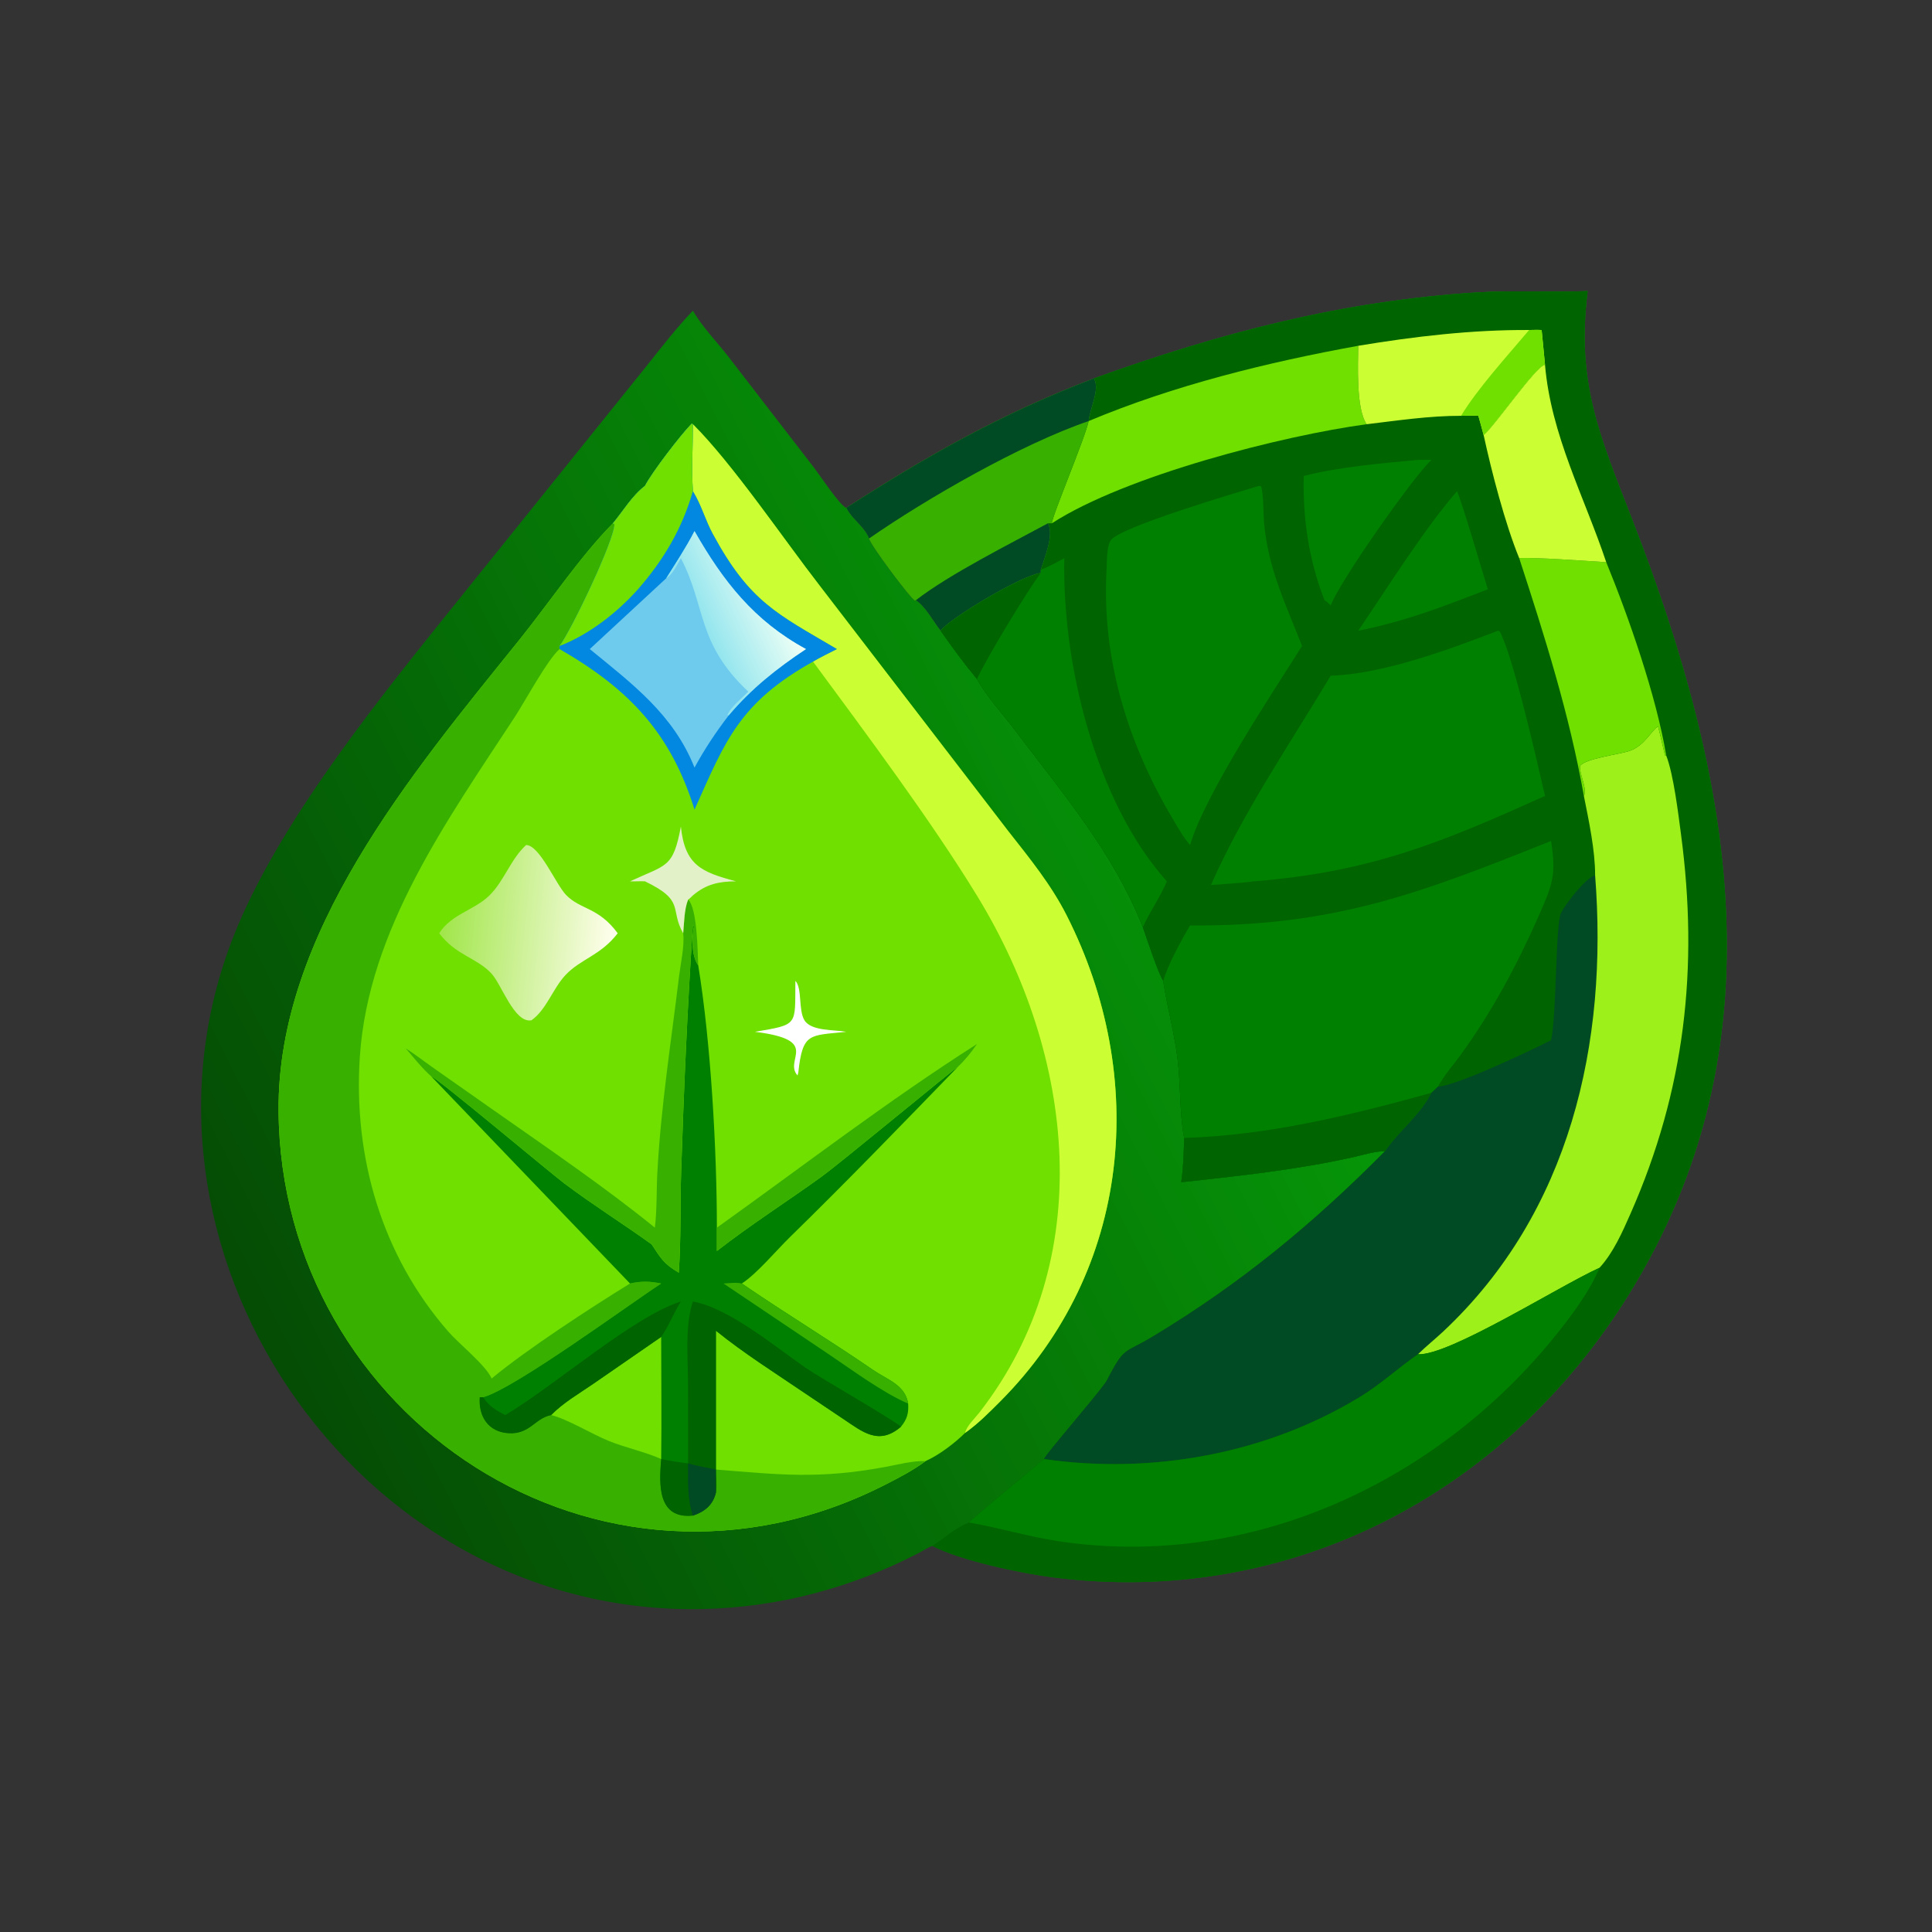 <?xml version="1.0" encoding="utf-8" ?>
<svg xmlns="http://www.w3.org/2000/svg" xmlns:xlink="http://www.w3.org/1999/xlink" width="1024" height="1024">
	<rect width="100%" height="100%" fill="#333333" stroke="none"/>
	<defs>
		<linearGradient id="gradient_0" gradientUnits="userSpaceOnUse" x1="55.143" y1="327.103" x2="310.979" y2="197.705">
			<stop offset="0" stop-color="#054C05"/>
			<stop offset="1" stop-color="#069508"/>
		</linearGradient>
	</defs>
	<path fill="url(#gradient_0)" transform="scale(2 2)" d="M289.908 100.27C323.398 88.2 355.651 79.752 391.332 77.495C401.137 76.875 410.948 77.502 420.743 77.139C417.678 101.705 423.951 115.513 432.805 138.351C459.061 206.073 472.574 277.12 431.566 343.166C398.839 395.875 341.76 425.992 279.069 418.021C270.378 416.916 254.5 413.537 247.099 409.687C245.854 410.117 244.567 410.991 243.383 411.605C225.647 420.799 206.363 425.953 186.31 426.41C93.828 428.513 27.668 329.548 62.931 245.555C75.554 215.488 102.327 182.82 122.992 157.106L171.75 96.486C175.572 91.677 179.366 86.772 183.623 82.336C186.27 86.857 189.996 90.59 193.18 94.717L215.718 123.932C217.127 125.747 222.719 134.181 224.273 134.575C225.72 137.551 229.126 139.612 230.313 142.703C230.61 144.401 241.358 158.71 242.469 159.177L242.718 159.06C245.278 160.776 247.351 164.698 249.265 167.153C251.693 163.868 270.417 152.64 275.807 151.816L275.807 151.025C276.8 147.799 279.423 141.744 277.705 138.68L278.764 138.68C278.479 137.593 287.683 115.737 288.5 111.585L288.5 111.585C288.809 108.347 291.438 103.433 290.033 100.534L289.908 100.27Z"/>
	<path fill="#006400" transform="scale(2 2)" d="M289.908 100.27C323.398 88.2 355.651 79.752 391.332 77.495C401.137 76.875 410.948 77.502 420.743 77.139C417.678 101.705 423.951 115.513 432.805 138.351C459.061 206.073 472.574 277.12 431.566 343.166C398.839 395.875 341.76 425.992 279.069 418.021C270.378 416.916 254.5 413.537 247.099 409.687C250.379 407.466 252.981 405.097 256.731 403.477C262.936 397.969 270.188 392.192 276.653 386.667C277.578 384.792 289.851 370.82 293.173 366.098C298.144 356.546 297.596 358.948 305.413 354.243C328.825 340.152 347.99 324.311 367.053 305.075C364.375 305.065 361.341 306.045 358.712 306.634C343.608 310.022 328.409 311.613 313.034 313.303C313.608 309.501 313.723 305.42 313.804 301.57C312.59 295.206 312.886 287.586 312.112 280.99C311.278 273.871 309.336 267.009 308.258 259.946C306.788 257.56 303.999 248.964 302.855 245.756C295.2 226.144 281.628 210.283 269.128 193.702C265.696 189.148 261.709 184.947 258.902 179.955C255.514 175.858 252.297 171.518 249.265 167.153C251.693 163.868 270.417 152.64 275.807 151.816L275.807 151.025C276.8 147.799 279.423 141.744 277.705 138.68L278.764 138.68C278.479 137.593 287.683 115.737 288.5 111.585L288.5 111.585C288.809 108.347 291.438 103.433 290.033 100.534L289.908 100.27Z"/>
	<path fill="#006400" transform="scale(2 2)" d="M387.192 110.194C388.719 110.17 390.253 110.111 391.78 110.194C392.251 111.91 392.765 113.626 393.192 115.353C395.266 124.913 398.84 138.721 402.602 147.915C409.363 168.647 415.939 189.415 419.743 210.927C421.05 217.524 422.729 225.251 422.724 231.966C420.082 232.743 415.136 239.277 413.731 241.84C412.185 244.658 412.584 268.502 411.048 275.667C405.746 278.347 386.019 287.753 381.059 287.978C380.491 288.54 379.925 289.095 379.322 289.619C376.817 294.904 371.064 299.536 367.604 304.317L367.053 305.075L367.053 305.075C364.375 305.065 361.341 306.045 358.712 306.634C343.608 310.022 328.409 311.613 313.034 313.303C313.608 309.501 313.723 305.42 313.804 301.57C312.59 295.206 312.886 287.586 312.112 280.99C311.278 273.871 309.336 267.009 308.258 259.946C306.788 257.56 303.999 248.964 302.855 245.756C295.2 226.144 281.628 210.283 269.128 193.702C265.696 189.148 261.709 184.947 258.902 179.955C255.514 175.858 252.297 171.518 249.265 167.153C251.693 163.868 270.417 152.64 275.807 151.816L275.807 151.025C276.8 147.799 279.423 141.744 277.705 138.68L278.764 138.68C298.297 126.03 340.082 115.392 362.187 112.424C370.499 111.434 378.808 110.176 387.192 110.194Z"/>
	<path fill="green" transform="scale(2 2)" d="M315.385 245.255C354.085 245.547 377.188 236.366 411.048 222.872C412.47 231.824 411.451 234.362 407.842 242.57C402.184 255.443 395.392 268.134 387.109 279.528C385.115 282.271 382.684 285.008 381.059 287.978C380.491 288.54 379.925 289.095 379.322 289.619C376.817 294.904 371.064 299.536 367.604 304.317L367.053 305.075L367.053 305.075C364.375 305.065 361.341 306.045 358.712 306.634C343.608 310.022 328.409 311.613 313.034 313.303C313.608 309.501 313.723 305.42 313.804 301.57C312.59 295.206 312.886 287.586 312.112 280.99C311.278 273.871 309.336 267.009 308.258 259.946C309.455 255.768 313.083 249.113 315.385 245.255Z"/>
	<path fill="#006400" transform="scale(2 2)" d="M313.804 301.57C336.171 300.877 357.877 295.559 379.322 289.619C376.817 294.904 371.064 299.536 367.604 304.317L367.053 305.075L367.053 305.075C364.375 305.065 361.341 306.045 358.712 306.634C343.608 310.022 328.409 311.613 313.034 313.303C313.608 309.501 313.723 305.42 313.804 301.57Z"/>
	<path fill="green" transform="scale(2 2)" d="M275.807 151.025C277.986 150.133 280.004 149.053 282.06 147.915C281.445 175.564 290.195 212.271 309.227 233.56C307.428 237.854 304.697 241.575 302.855 245.756C295.2 226.144 281.628 210.283 269.128 193.702C265.696 189.148 261.709 184.947 258.902 179.955C255.514 175.858 252.297 171.518 249.265 167.153C251.693 163.868 270.417 152.64 275.807 151.816L275.807 151.025Z"/>
	<path fill="#006400" transform="scale(2 2)" d="M249.265 167.153C251.693 163.868 270.417 152.64 275.807 151.816C271.774 157.339 261.616 174.098 258.902 179.955C255.514 175.858 252.297 171.518 249.265 167.153Z"/>
	<path fill="green" transform="scale(2 2)" d="M396.972 167.153L397.408 167.291C401.005 173.705 407.624 203.08 409.445 210.927C382.297 223.142 363.421 231.109 332.226 233.56C328.508 234.079 324.656 234.232 320.909 234.542C329.297 215.459 341.942 196.968 352.645 179.074C366.548 178.618 383.984 172.142 396.972 167.153Z"/>
	<path fill="green" transform="scale(2 2)" d="M333.651 128.755L334.19 128.885C334.878 130.737 334.782 136.286 334.997 138.646C336.1 150.767 340.704 160.033 345.055 171.196C337.398 183.366 319.324 210.439 315.385 223.945C313.617 221.896 312.311 219.628 310.96 217.299C298.894 197.085 291.923 174.586 293.249 150.859C293.367 148.75 293.224 144.977 294.382 143.171C296.593 139.724 327.945 130.475 333.651 128.755Z"/>
	<path fill="green" transform="scale(2 2)" d="M375.765 121.875L379.322 121.875C374.085 126.939 355.121 153.962 352.645 160.451C352.12 159.917 351.656 159.443 351.002 159.06C346.837 148.292 345.262 137.63 345.488 126.148C354.529 123.763 366.505 122.738 375.765 121.875Z"/>
	<path fill="green" transform="scale(2 2)" d="M386.111 130.186C387.083 131.836 393.184 152.667 394.3 156.177C384.658 159.843 377.16 162.905 367.053 165.52C364.709 166.162 362.326 166.644 359.951 167.153C367.36 156.222 377.525 140.044 386.111 130.186Z"/>
	<path fill="#004B23" transform="scale(2 2)" d="M411.048 275.667C412.584 268.502 412.185 244.658 413.731 241.84C415.136 239.277 420.082 232.743 422.724 231.966C426.199 276.338 416.171 321.26 382.469 352.859C380.279 354.912 377.907 356.8 375.765 358.896C370.528 362.542 365.895 366.846 360.402 370.193C335.613 385.298 305.303 390.812 276.653 386.667C277.578 384.792 289.851 370.82 293.173 366.098C298.144 356.546 297.596 358.948 305.413 354.243C328.825 340.152 347.99 324.311 367.053 305.075L367.053 305.075L367.604 304.317C371.064 299.536 376.817 294.904 379.322 289.619C379.925 289.095 380.491 288.54 381.059 287.978C386.019 287.753 405.746 278.347 411.048 275.667Z"/>
	<path fill="#9EF01A" transform="scale(2 2)" d="M419.743 210.927C420.721 209.15 418.532 205.135 418.706 203.015C419.867 201.064 429.107 199.905 431.73 199.045C435.903 197.676 437.711 193.384 439.414 192.531C440.089 195.082 440.609 197.684 441.28 200.245L441.568 200.224C443.513 205.225 444.761 215.643 445.489 221.131C450.175 256.471 446.557 288.823 432.135 321.559C429.968 326.479 427.546 332 423.884 335.976C412.905 340.985 383.971 359.355 375.765 358.896C377.907 356.8 380.279 354.912 382.469 352.859C416.171 321.26 426.199 276.338 422.724 231.966C422.729 225.251 421.05 217.524 419.743 210.927Z"/>
	<path fill="green" transform="scale(2 2)" d="M375.765 358.896C383.971 359.355 412.905 340.985 423.884 335.976C421.474 341.938 416.59 348.496 412.55 353.536C380.952 392.957 331.009 416.174 280.25 408.395C272.293 407.175 264.615 404.804 256.731 403.477C262.936 397.969 270.188 392.192 276.653 386.667C305.303 390.812 335.613 385.298 360.402 370.193C365.895 366.846 370.528 362.542 375.765 358.896Z"/>
	<path fill="#70E000" transform="scale(2 2)" d="M288.5 111.585C311.099 102.104 335.943 95.997 359.951 91.635C359.912 96.708 359.329 108.28 362.187 112.424C340.082 115.392 298.297 126.03 278.764 138.68C278.479 137.593 287.683 115.737 288.5 111.585L288.5 111.585Z"/>
	<path fill="#70E000" transform="scale(2 2)" d="M402.602 147.915C405.986 147.606 420.829 148.674 425.673 148.99C431.623 163.522 438.957 184.479 441.568 200.224L441.28 200.245C440.609 197.684 440.089 195.082 439.414 192.531C437.711 193.384 435.903 197.676 431.73 199.045C429.107 199.905 419.867 201.064 418.706 203.015C418.532 205.135 420.721 209.15 419.743 210.927C415.939 189.415 409.363 168.647 402.602 147.915Z"/>
	<path fill="#CF3" transform="scale(2 2)" d="M359.951 91.635C374.851 89.157 390.121 87.365 405.234 87.455C406.339 87.436 407.446 87.394 408.55 87.455L409.445 96.689C407.025 97.053 396.436 112.511 393.192 115.353C392.765 113.626 392.251 111.91 391.78 110.194C390.253 110.111 388.719 110.17 387.192 110.194C378.808 110.176 370.499 111.434 362.187 112.424C359.329 108.28 359.912 96.708 359.951 91.635Z"/>
	<path fill="#70E000" transform="scale(2 2)" d="M405.234 87.455C406.339 87.436 407.446 87.394 408.55 87.455L409.445 96.689C407.025 97.053 396.436 112.511 393.192 115.353C392.765 113.626 392.251 111.91 391.78 110.194C390.253 110.111 388.719 110.17 387.192 110.194C391.583 102.931 399.629 94.113 405.234 87.455Z"/>
	<path fill="#CF3" transform="scale(2 2)" d="M393.192 115.353C396.436 112.511 407.025 97.053 409.445 96.689C411.024 115.296 419.85 131.602 425.673 148.99C420.829 148.674 405.986 147.606 402.602 147.915C398.84 138.721 395.266 124.913 393.192 115.353Z"/>
	<path fill="#70E000" transform="scale(2 2)" d="M170.923 128.755C172.764 125.172 180.393 115.241 183.298 112.274L183.623 112.424C194.1 122.86 207.794 143.056 217.163 155.131L267.312 220.405C272.915 227.531 278.535 234.432 282.662 242.562C304.398 285.387 299.891 336.453 265.057 371.399C262.165 374.3 259.147 377.338 255.798 379.707C252.916 382.513 248.938 385.566 245.277 387.206C242.021 389.647 238.199 391.619 234.577 393.465C158.924 432.014 74.456 375.66 73.822 294.436C73.454 247.422 108.995 205.098 137.485 169.758C145.449 159.879 153.682 147.543 162.43 138.68C165.214 135.319 167.437 131.455 170.923 128.755Z"/>
	<path fill="#38B000" transform="scale(2 2)" d="M162.43 138.68L162.838 138.922C162.779 143.314 151.322 167.243 148.288 171.196L148.288 172.01C145.057 174.831 139.172 185.803 136.37 190.086C118.582 217.28 97.618 246.426 95.367 279.964C93.582 306.547 101.12 332.64 118.815 352.895C121.693 356.19 128.707 361.747 130.291 365.317C139.49 357.666 156.712 346.445 166.965 340.143C169.955 339.465 172.193 339.527 175.219 340.143C166.579 345.768 136.516 367.904 128.052 370.273L127.14 370.273C126.752 375.343 129.396 379.511 134.801 379.824C140.418 380.148 141.741 375.874 146.041 375.017C150.294 376.047 156.742 380.027 161.301 381.871C165.85 383.711 170.75 384.702 175.219 386.667L175.219 386.667C174.632 393.384 174.229 402.636 183.623 401.655C186.7 400.634 188.902 398.892 189.722 395.582C190.032 393.635 189.773 391.422 189.722 389.446C206.619 390.798 216.851 392.029 234.613 388.756C238.06 388.121 241.761 387.085 245.277 387.206C242.021 389.647 238.199 391.619 234.577 393.465C158.924 432.014 74.456 375.66 73.822 294.436C73.454 247.422 108.995 205.098 137.485 169.758C145.449 159.879 153.682 147.543 162.43 138.68Z"/>
	<path fill="green" transform="scale(2 2)" d="M179.89 337.273C180.505 328.323 180.229 319.334 180.518 310.375C181.205 289.114 182.184 266.447 183.634 245.169L183.897 245.56C183.264 248.452 183.276 253.407 185.033 255.809C188.395 276.299 189.979 305.002 189.98 325.344L189.98 331.531C198.937 324.561 208.408 318.54 217.594 311.917C222.733 308.212 253.241 282.906 253.741 282.83C239.081 297.941 224.403 313.141 209.342 327.844C205.694 331.405 200.639 337.5 196.593 340.143C208.043 347.998 219.939 355.194 231.384 363.062C235.15 365.651 239.874 367.004 240.67 371.964C240.845 374.471 240.38 376.146 238.756 378.102C232.889 383.144 228.615 379.462 223.512 376.059L213.3 369.21C205.336 363.794 197.227 358.707 189.722 352.643L189.722 389.446C189.773 391.422 190.032 393.635 189.722 395.582C188.902 398.892 186.7 400.634 183.623 401.655C174.229 402.636 174.632 393.384 175.219 386.667L175.219 386.667C170.75 384.702 165.85 383.711 161.301 381.871C156.742 380.027 150.294 376.047 146.041 375.017C141.741 375.874 140.418 380.148 134.801 379.824C129.396 379.511 126.752 375.343 127.14 370.273L128.052 370.273C136.516 367.904 166.579 345.768 175.219 340.143C172.193 339.527 169.955 339.465 166.965 340.143L114.309 285.274C115.501 285.348 145.968 310.935 149.581 313.641C157.336 319.449 164.975 324.211 172.704 329.769C175.12 333.471 175.908 334.925 179.89 337.273Z"/>
	<path fill="#006400" transform="scale(2 2)" d="M183.623 344.907C193.152 346.611 205.623 357.038 213.458 362.459C217.179 365.033 237.215 376.539 238.756 378.102C232.889 383.144 228.615 379.462 223.512 376.059L213.3 369.21C205.336 363.794 197.227 358.707 189.722 352.643L189.722 389.446C189.773 391.422 190.032 393.635 189.722 395.582C188.902 398.892 186.7 400.634 183.623 401.655C174.229 402.636 174.632 393.384 175.219 386.667C177.601 387.152 179.935 387.532 182.352 387.807L182.339 366.787C182.336 359.842 181.456 351.53 183.623 344.907Z"/>
	<path fill="#004B23" transform="scale(2 2)" d="M182.352 387.807C184.758 388.526 187.274 388.882 189.722 389.446C189.613 391.491 189.585 393.539 189.722 395.582C188.902 398.892 186.7 400.634 183.623 401.655C182.12 397.302 182.324 392.363 182.352 387.807Z"/>
	<path fill="#70E000" transform="scale(2 2)" d="M175.219 354.291C175.228 365.077 175.358 375.883 175.219 386.667C170.75 384.702 165.85 383.711 161.301 381.871C156.742 380.027 150.294 376.047 146.041 375.017C149.265 371.731 153.349 369.385 157.128 366.789L175.219 354.291Z"/>
	<path fill="#006400" transform="scale(2 2)" d="M133.912 375.017C147.25 367.03 167.905 348.838 180.442 344.907C178.516 347.94 177.27 351.372 175.219 354.291L157.128 366.789C153.349 369.385 149.265 371.731 146.041 375.017C141.741 375.874 140.418 380.148 134.801 379.824C129.396 379.511 126.752 375.343 127.14 370.273L128.052 370.273C129.456 372.578 131.568 373.841 133.912 375.017Z"/>
	<path fill="#38B000" transform="scale(2 2)" d="M191.738 340.143C193.268 340.064 195.113 339.782 196.593 340.143C208.043 347.998 219.939 355.194 231.384 363.062C235.15 365.651 239.874 367.004 240.67 371.964C234.127 369.217 225.612 362.911 219.497 358.809L191.738 340.143Z"/>
	<path fill="#CF3" transform="scale(2 2)" d="M183.623 130.186C183.24 124.37 183.617 118.27 183.623 112.424C194.1 122.86 207.794 143.056 217.163 155.131L267.312 220.405C272.915 227.531 278.535 234.432 282.662 242.562C304.398 285.387 299.891 336.453 265.057 371.399C262.165 374.3 259.147 377.338 255.798 379.707C255.963 378.145 258.524 375.657 259.557 374.327C291.106 333.715 284.743 279.739 259.078 237.624C246.95 217.721 229.311 194.13 215.466 175.332C217.498 174.123 219.686 173.101 221.785 172.01C205.946 162.671 198.652 159.57 188.844 141.403C186.95 137.893 185.895 133.959 183.838 130.54L183.623 130.186Z"/>
	<path fill="#0288E1" transform="scale(2 2)" d="M170.923 128.755C172.764 125.172 180.393 115.241 183.298 112.274L183.623 112.424C183.617 118.27 183.24 124.37 183.623 130.186L183.838 130.54C185.895 133.959 186.95 137.893 188.844 141.403C198.652 159.57 205.946 162.671 221.785 172.01C219.686 173.101 217.498 174.123 215.466 175.332C195.976 186.221 192.258 196.228 184.19 214.249L184.051 214.551C177.792 194.354 166.828 182.68 148.288 172.01L148.288 171.196C151.322 167.243 162.779 143.314 162.838 138.922L162.43 138.68C165.214 135.319 167.437 131.455 170.923 128.755Z"/>
	<path fill="#70E000" transform="scale(2 2)" d="M170.923 128.755C172.764 125.172 180.393 115.241 183.298 112.274L183.623 112.424C183.617 118.27 183.24 124.37 183.623 130.186C180.716 140.201 175.871 148.379 169.056 156.177C163.515 162.378 156.097 168.172 148.288 171.196C151.322 167.243 162.779 143.314 162.838 138.922L162.43 138.68C165.214 135.319 167.437 131.455 170.923 128.755Z"/>
	<path fill="#6FCBED" transform="scale(2 2)" d="M184.051 140.75C191.617 154.015 199.833 164.548 213.587 172.01C205.865 177.137 199.144 182.451 193.134 189.566C189.717 194.004 186.731 198.5 184.051 203.419C178.487 189.349 167.494 181.184 156.298 172.01L176.576 153.227C179.165 149.081 181.811 145.112 184.051 140.75Z"/>
	<defs>
		<linearGradient id="gradient_1" gradientUnits="userSpaceOnUse" x1="186.021" y1="164.658" x2="204.985" y2="155.927">
			<stop offset="0" stop-color="#92E5EE"/>
			<stop offset="1" stop-color="#EDFFF5"/>
		</linearGradient>
	</defs>
	<path fill="url(#gradient_1)" transform="scale(2 2)" d="M184.051 140.75C191.617 154.015 199.833 164.548 213.587 172.01C205.865 177.137 199.144 182.451 193.134 189.566L192.789 189.505C193.497 187.519 196.737 184.872 198.316 183.309C184.595 170.414 187.196 160.975 180.442 147.915C179.516 149.54 178.225 152.278 176.576 153.227C179.165 149.081 181.811 145.112 184.051 140.75Z"/>
	<path fill="#38B000" transform="scale(2 2)" d="M182.352 238.417C184.785 240.499 184.897 252.6 185.033 255.809C183.276 253.407 183.264 248.452 183.897 245.56L183.634 245.169C182.184 266.447 181.205 289.114 180.518 310.375C180.229 319.334 180.505 328.323 179.89 337.273C175.908 334.925 175.12 333.471 172.704 329.769C164.975 324.211 157.336 319.449 149.581 313.641C145.968 310.935 115.501 285.348 114.309 285.274C111.842 283.099 109.682 280.331 107.533 277.839C109.964 279.379 112.22 281.156 114.573 282.808L130.948 294.311C144.601 303.892 160.619 314.814 173.545 325.344C174.126 320.556 173.947 315.601 174.204 310.778C175.134 293.296 177.862 275.99 179.973 258.633C180.388 255.217 181.441 250.631 181.051 247.33C181.31 244.565 181.324 240.954 182.352 238.417Z"/>
	<path fill="#38B000" transform="scale(2 2)" d="M189.98 325.344C212.803 309.04 235.234 291.755 258.902 276.676C257.369 278.942 255.725 280.943 253.741 282.83C253.241 282.906 222.733 308.212 217.594 311.917C208.408 318.54 198.937 324.561 189.98 331.531L189.98 325.344Z"/>
	<path fill="#E2F1C7" transform="scale(2 2)" d="M180.442 219.047C181.493 229.335 185.929 231.123 195.058 233.56C190.52 233.584 187.149 234.298 183.623 237.289C183.218 237.669 182.816 238.115 182.352 238.417C181.324 240.954 181.31 244.565 181.051 247.33C177.367 240.85 181.727 238.765 170.923 233.56C169.593 233.489 168.281 233.619 166.965 233.56C176.729 229.016 178.344 230.124 180.442 219.047Z"/>
	<defs>
		<linearGradient id="gradient_2" gradientUnits="userSpaceOnUse" x1="117.228" y1="244.923" x2="162.52" y2="249.351">
			<stop offset="0" stop-color="#A1E64B"/>
			<stop offset="1" stop-color="#FFFEED"/>
		</linearGradient>
	</defs>
	<path fill="url(#gradient_2)" transform="scale(2 2)" d="M139.41 223.945C142.979 223.908 147.312 234.375 149.997 237.154C153.878 241.169 158.548 240.321 163.698 247.33C159.151 253.239 153.951 254.066 149.869 258.387C146.535 261.917 144.816 267.583 140.84 270.387C136.297 271.235 132.925 260.836 130.208 257.956C126.213 253.72 120.876 253.224 116.389 247.33C119.599 242.24 125.681 241.244 129.689 237.315C133.605 233.478 135.317 227.709 139.41 223.945Z"/>
	<path fill="white" transform="scale(2 2)" d="M210.783 259.946C212.65 261.825 211.504 267.764 213.232 270.449C215.071 273.304 221.236 272.869 224.273 273.439C214.526 274.49 212.724 273.527 211.563 284.192L211.361 285.014C207.544 280.787 217.897 275.653 200.073 273.439C211.715 271.454 210.658 271.868 210.783 259.946Z"/>
	<path fill="#38B000" transform="scale(2 2)" d="M224.273 134.575C245.811 120.693 265.617 109.517 289.908 100.27L290.033 100.534C291.438 103.433 288.809 108.347 288.5 111.585L288.5 111.585C287.683 115.737 278.479 137.593 278.764 138.68L277.705 138.68C279.423 141.744 276.8 147.799 275.807 151.025L275.807 151.816C270.417 152.64 251.693 163.868 249.265 167.153C247.351 164.698 245.278 160.776 242.718 159.06L242.469 159.177C241.358 158.71 230.61 144.401 230.313 142.703C229.126 139.612 225.72 137.551 224.273 134.575Z"/>
	<path fill="#004B23" transform="scale(2 2)" d="M224.273 134.575C245.811 120.693 265.617 109.517 289.908 100.27L290.033 100.534C291.438 103.433 288.809 108.347 288.5 111.585L288.5 111.585C270.518 117.751 245.514 132.149 230.313 142.703C229.126 139.612 225.72 137.551 224.273 134.575Z"/>
	<path fill="#004B23" transform="scale(2 2)" d="M277.705 138.68C279.423 141.744 276.8 147.799 275.807 151.025L275.807 151.816C270.417 152.64 251.693 163.868 249.265 167.153C247.351 164.698 245.278 160.776 242.718 159.06C251.641 152.146 267.682 144.113 277.705 138.68Z"/>
</svg>
